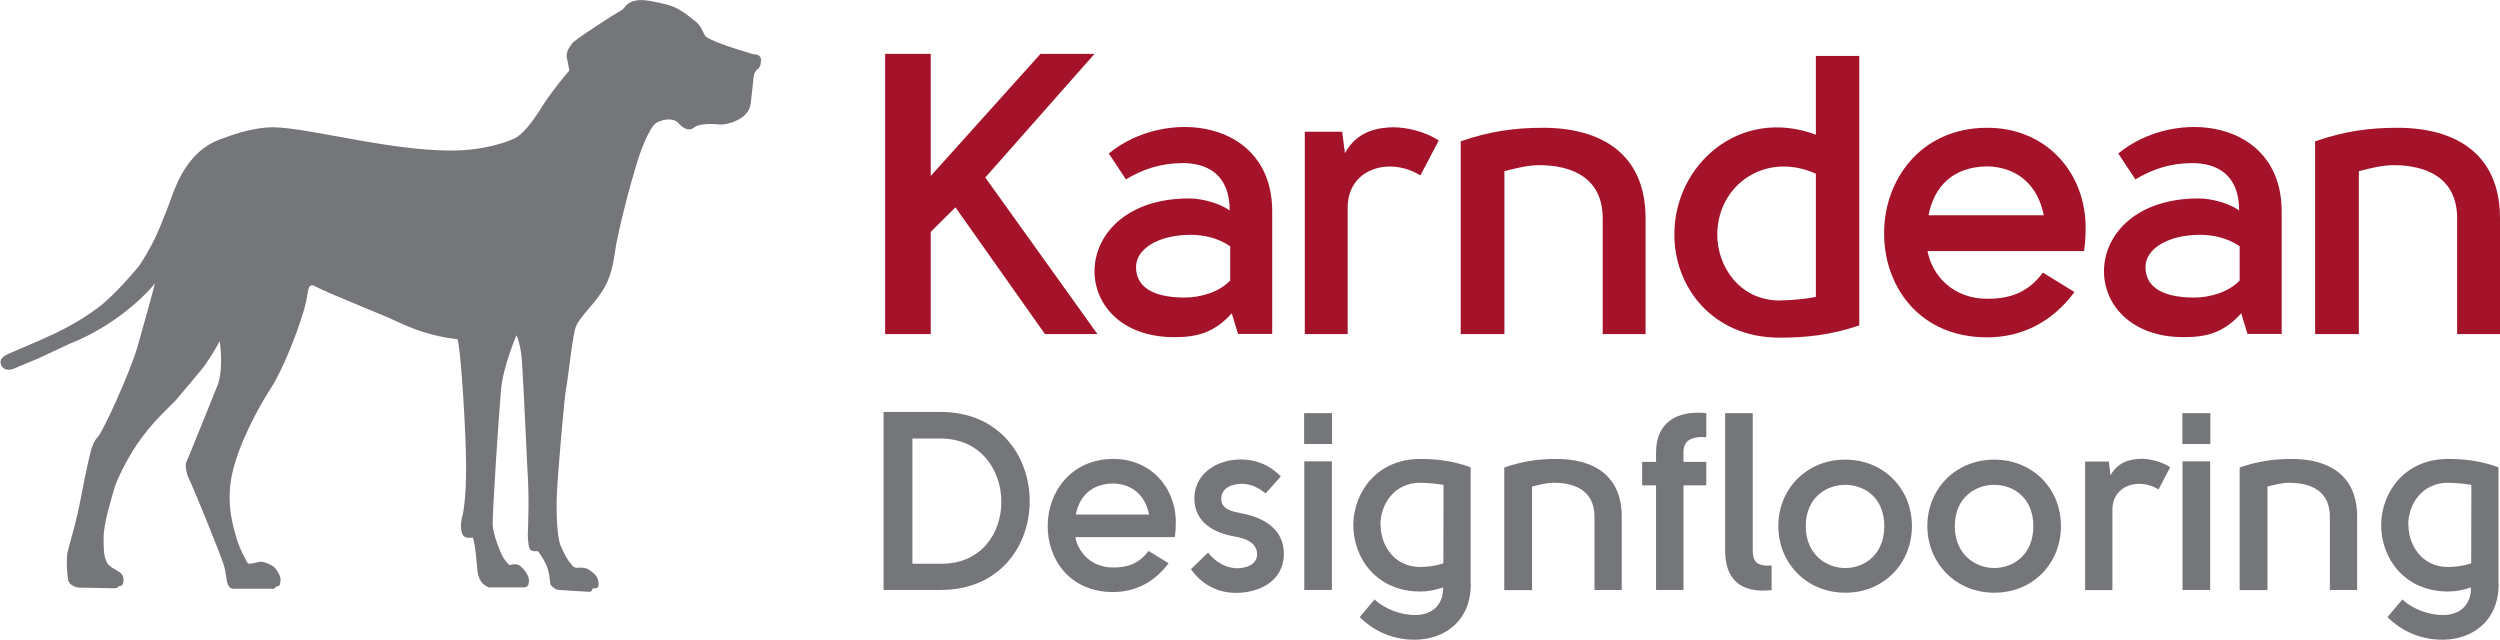 <svg viewBox="0 0 145.77 37.3" xmlns="http://www.w3.org/2000/svg"><g fill="#757679"><path d="m44.17 4.03s-.12.12-.2.28c-.04.16-.08.81-.2 1.74-.12.97-1.5 1.25-1.78 1.21s-1.21-.08-1.5.16c-.32.28-.69.04-.93-.24s-.77-.28-1.25-.04c-.49.24-1.09 2.1-1.09 2.1s-.4 1.3-.61 2.11c-.16.65-.49 1.86-.69 2.95-.16 1.09-.28 1.9-.85 2.75s-1.29 1.46-1.5 2.02c-.2.57-.44 2.99-.57 3.64-.12.69-.49 5.1-.53 6.11s0 2.39.2 2.95c.24.57.45.93.61 1.09.12.16.2.28.45.24.24 0 .44 0 .61.12.2.12.49.36.53.61 0 0 .08.32 0 .4-.04.08-.24.08-.32.08 0 0 0 .16-.16.2-.16 0-1.9-.12-1.9-.12s-.36-.16-.4-.36-.04-.65-.24-1.09c-.2-.45-.49-.81-.49-.81s-.4.08-.49-.16c-.08-.24-.12-.81-.08-1.13 0-.32.08-1.9-.04-3.52-.08-1.58-.28-6.27-.36-6.72-.08-.49-.16-.81-.28-1.05 0 0-.77 1.82-.89 3.12-.12 1.25-.53 7.45-.49 7.97.04.57.44 1.58.61 1.86.16.28.36.45.36.45s.28-.08.44-.04c.16 0 .45.32.57.53.12.2.16.36.12.53 0 .16-.08.28-.32.28h-2.02s-.24-.12-.36-.24-.24-.36-.28-.65c-.04-.28-.12-1.62-.28-2.02 0 0-.36.08-.53-.08s-.2-.61-.12-1.01c.12-.36.32-1.62.24-4.05s-.32-6.03-.49-6.43c0 0-1.5-.08-3.32-.93-1.38-.65-4.17-1.7-5.06-2.19-.32-.08-.32.28-.36.49 0 .04-.12.69-.24 1.05-.36 1.21-1.21 3.4-1.9 4.45s-1.9 3.28-2.27 5.06c-.36 1.78.12 3.16.32 3.84.24.69.49 1.09.49 1.09s.08.24.2.24.49-.08.65-.12c.24 0 .61.16.81.32.16.16.32.45.37.65 0 0 0 .45-.12.45-.28.04-.12.2-.4.16h-2.19s-.24.04-.36-.24-.08-.69-.28-1.26c-.32-.93-1.74-4.41-2.06-5.06 0 0-.2-.57-.08-.85.08-.12 1.86-4.57 1.86-4.57.2-.65.2-1.66.08-2.47-.28.57-.73 1.21-.81 1.34-.12.2-1.33 1.62-1.78 2.15-.08.08-.49.48-.85.85q-.69.69-1.42 1.74c-.53.81-1.05 1.82-1.26 2.43-.2.73-.65 2.1-.65 2.99s.04 1.13.24 1.5c0 0 .08.12.36.28s.44.24.53.45c.08.24 0 .45-.04.49-.04.08-.12.04-.2.08-.04.04-.12.12-.2.12-.28 0-2.19-.04-2.19-.04s-.49-.08-.57-.45c-.04-.24-.12-1.05-.04-1.58.12-.53.49-1.62.81-3.32s.53-2.51.53-2.51.12-.61.44-.93c.32-.36 1.86-3.72 2.31-5.26.4-1.42.89-3.16 1.01-3.68-.24.32-2.02 2.35-4.98 3.52l-1.82.85-1.46.61s-.49.2-.69-.2.24-.61.44-.69c.08-.04.73-.32 1.7-.73 1.21-.53 2.35-1.09 3.48-1.94 1.01-.73 2.43-2.47 2.43-2.47 1.01-1.54 1.3-2.55 1.58-3.2.4-.93.93-3.44 3.28-4.21.24-.08 1.62-.65 2.96-.65 2.19.04 7.37 1.54 11.01 1.34 1.86-.12 2.96-.65 3.04-.69.44-.2 1.05-.93 1.66-1.94.61-.93 1.42-1.9 1.54-2.02-.04-.2-.08-.41-.12-.61-.12-.36.04-.65.28-.97.24-.28 2.39-1.66 2.95-1.98.08-.08.12-.16.2-.24.57-.53 1.46-.24 2.23-.08s1.29.61 1.7.93c.4.28.49.57.65.89.12.28 1.82.81 2.63 1.05.2.08.37.08.4.08.24.08.28.24.24.45 0 .24-.16.4-.16.4"/><path d="m54.82 34.4h-3.3v-10.38h3.28c6.95-.04 7.02 10.4.01 10.38m.02-8.83h-1.63v7.3h1.61c4.8.09 4.73-7.3.03-7.3"/><path d="m66.96 32.12 1.18.72c-.87 1.16-2 1.68-3.24 1.68-2.55 0-3.83-1.94-3.81-3.87 0-1.93 1.33-3.87 3.8-3.89 2.16-.02 3.67 1.62 3.67 3.71 0 .22-.01.52-.06.85h-5.8c.18.93.96 1.77 2.21 1.77.66 0 1.44-.12 2.06-.97m.03-2.12c-.22-1.1-.96-1.78-2.09-1.81-1.27.02-1.97.74-2.18 1.81z"/><path d="m74.86 32.27c0 1.71-1.57 2.3-2.78 2.3-1.02 0-1.96-.43-2.64-1.38l1-.97c.41.53 1 .87 1.59.91.56.03 1.27-.18 1.27-.81 0-.72-.77-.94-1.27-1.03-1.24-.21-2.37-.81-2.39-2.22 0-1.47 1.33-2.28 2.71-2.28.77 0 1.6.24 2.33.99l-.88.99c-.47-.37-.9-.56-1.41-.56-.49 0-1.19.21-1.18.88.01.65.71.74 1.18.84 1.27.24 2.47.9 2.47 2.36"/><path d="m76.04 24.09h1.63v1.8h-1.63zm1.62 10.31h-1.61v-7.5h1.61z"/><path d="m85.76 34.05c0 2.2-1.56 3.22-3.21 3.25-1.19.02-2.36-.41-3.27-1.32l.87-1.03c.59.57 1.58.93 2.41.91.81-.01 1.59-.46 1.59-1.61-.43.15-.88.24-1.34.24-2.55 0-3.92-1.96-3.9-3.92.03-1.9 1.4-3.81 3.9-3.81.88 0 1.87.09 2.94.49v6.8zm-5.26-3.45c0 1.18.78 2.46 2.31 2.46.43 0 .91-.07 1.35-.21 0-1.56.01-3 .01-4.58-.46-.07-.94-.12-1.37-.12-1.52 0-2.31 1.27-2.31 2.44"/><path d="m87.71 27.26c1.09-.38 2.03-.5 3.05-.5 2.09 0 3.8.91 3.8 3.36v4.28h-1.59v-4.28c0-1.5-1.13-1.97-2.36-1.97-.43 0-.88.12-1.28.22v6.04h-1.62v-7.14z"/><path d="m99.49 25.49c-.91-.06-1.33.22-1.33.88v.56h1.33v1.37h-1.33v6.1h-1.6v-6.1h-.81v-1.37h.81v-.56c0-1.71 1.19-2.46 2.93-2.28zm3.81 7.48c-.9.07-1.1-.27-1.1-.87v-8.01h-1.61v8.01c0 1.72.94 2.5 2.71 2.31z"/><path d="m107.59 34.56c-2.24 0-3.9-1.72-3.9-3.89s1.66-3.87 3.9-3.87 3.89 1.69 3.89 3.87-1.63 3.89-3.89 3.89m0-1.44c1.13 0 2.28-.79 2.28-2.44s-1.15-2.41-2.28-2.41-2.3.77-2.3 2.41 1.19 2.44 2.3 2.44"/><path d="m116.28 34.56c-2.24 0-3.9-1.72-3.9-3.89s1.66-3.87 3.9-3.87 3.89 1.69 3.89 3.87-1.63 3.89-3.89 3.89m0-1.44c1.13 0 2.28-.79 2.28-2.44s-1.15-2.41-2.28-2.41-2.3.77-2.3 2.41 1.19 2.44 2.3 2.44"/><path d="m122.96 26.91.1.8c.47-.85 1.27-.94 1.77-.96.51 0 1.18.15 1.71.49l-.68 1.3c-1.13-.71-2.69-.26-2.69 1.19v4.68h-1.59v-7.5z"/><path d="m127.25 24.09h1.63v1.8h-1.63zm1.62 10.31h-1.61v-7.5h1.61z"/><path d="m130.59 27.26c1.09-.38 2.03-.5 3.05-.5 2.09 0 3.8.91 3.8 3.36v4.28h-1.59v-4.28c0-1.5-1.13-1.97-2.36-1.97-.43 0-.88.12-1.28.22v6.04h-1.62v-7.14z"/><path d="m145.69 34.05c0 2.2-1.56 3.22-3.21 3.25-1.19.02-2.36-.41-3.27-1.32l.87-1.03c.59.57 1.58.93 2.41.91.81-.01 1.59-.46 1.59-1.61-.43.15-.88.24-1.34.24-2.55 0-3.92-1.96-3.9-3.92.03-1.9 1.4-3.81 3.9-3.81.88 0 1.87.09 2.94.49v6.8zm-5.26-3.45c0 1.18.78 2.46 2.31 2.46.43 0 .91-.07 1.35-.21 0-1.56.01-3 .01-4.58-.46-.07-.94-.12-1.37-.12-1.52 0-2.31 1.27-2.31 2.44"/></g><path d="m54.27 3.14v7.12l6.4-7.12h3.15l-6.37 7.21 6.54 9.13h-3.06l-5.22-7.39-1.44 1.43v5.96h-2.66v-16.34z" fill="#a5132a"/><path d="m72.19 19.48-.37-1.21c-1 1.11-1.99 1.39-3.34 1.39-6.37 0-6.33-8.09.86-8.09.74 0 1.78.28 2.36.7 0-2.11-1.32-2.78-2.8-2.76-1.25.02-2.25.35-3.25.95l-1-1.51c3.29-2.71 9.53-2.02 9.53 3.38v7.14h-1.99zm-.46-3.13v-1.99c-.74-.51-1.58-.67-2.36-.67-1.92.03-3.13.86-3.13 1.88 0 1.11.9 1.78 2.85 1.78.9 0 2.02-.32 2.64-1" fill="#a5132a"/><path d="m78.26 7.68.16 1.25c.74-1.35 1.99-1.48 2.78-1.51.81 0 1.85.23 2.69.77l-1.07 2.04c-1.78-1.11-4.24-.42-4.24 1.88v7.37h-2.5v-11.8z" fill="#a5132a"/><path d="m85.17 8.24c1.72-.6 3.2-.79 4.8-.79 3.29 0 5.98 1.44 5.98 5.28v6.75h-2.5v-6.75c0-2.36-1.79-3.1-3.71-3.1-.67 0-1.39.19-2.02.35v9.5h-2.55z" fill="#a5132a"/><path d="m108.41 3.26v15.71c-1.65.58-3.22.72-4.64.72-3.96 0-6.17-3.01-6.14-6.05 0-3.99 3.76-7.44 8.25-5.79v-4.59zm-2.53 14.05v-7.18c-2.92-1.32-5.72.63-5.75 3.52-.02 1.81 1.25 3.87 3.64 3.87.72-.02 1.44-.07 2.11-.21" fill="#a5132a"/><path d="m119.11 15.89 1.85 1.14c-1.37 1.83-3.15 2.64-5.1 2.64-4.01 0-6.03-3.06-6-6.1 0-3.04 2.09-6.1 5.98-6.12 3.41-.02 5.77 2.55 5.77 5.84 0 .35-.02.81-.09 1.35h-9.13c.28 1.46 1.51 2.78 3.48 2.78 1.04 0 2.27-.19 3.25-1.53m.05-3.34c-.35-1.74-1.51-2.8-3.29-2.85-1.99.02-3.11 1.16-3.43 2.85z" fill="#a5132a"/><path d="m131.05 19.48-.37-1.21c-1 1.11-1.99 1.39-3.34 1.39-6.37 0-6.33-8.09.86-8.09.74 0 1.78.28 2.36.7 0-2.11-1.32-2.78-2.8-2.76-1.25.02-2.25.35-3.25.95l-1-1.51c3.29-2.71 9.53-2.02 9.53 3.38v7.14h-1.99zm-.46-3.13v-1.99c-.74-.51-1.58-.67-2.36-.67-1.92.03-3.13.86-3.13 1.88 0 1.11.9 1.78 2.85 1.78.9 0 2.02-.32 2.64-1" fill="#a5132a"/><path d="m134.99 8.24c1.72-.6 3.2-.79 4.8-.79 3.29 0 5.98 1.44 5.98 5.28v6.75h-2.5v-6.75c0-2.36-1.79-3.1-3.71-3.1-.67 0-1.39.19-2.02.35v9.5h-2.55z" fill="#a5132a"/></svg>